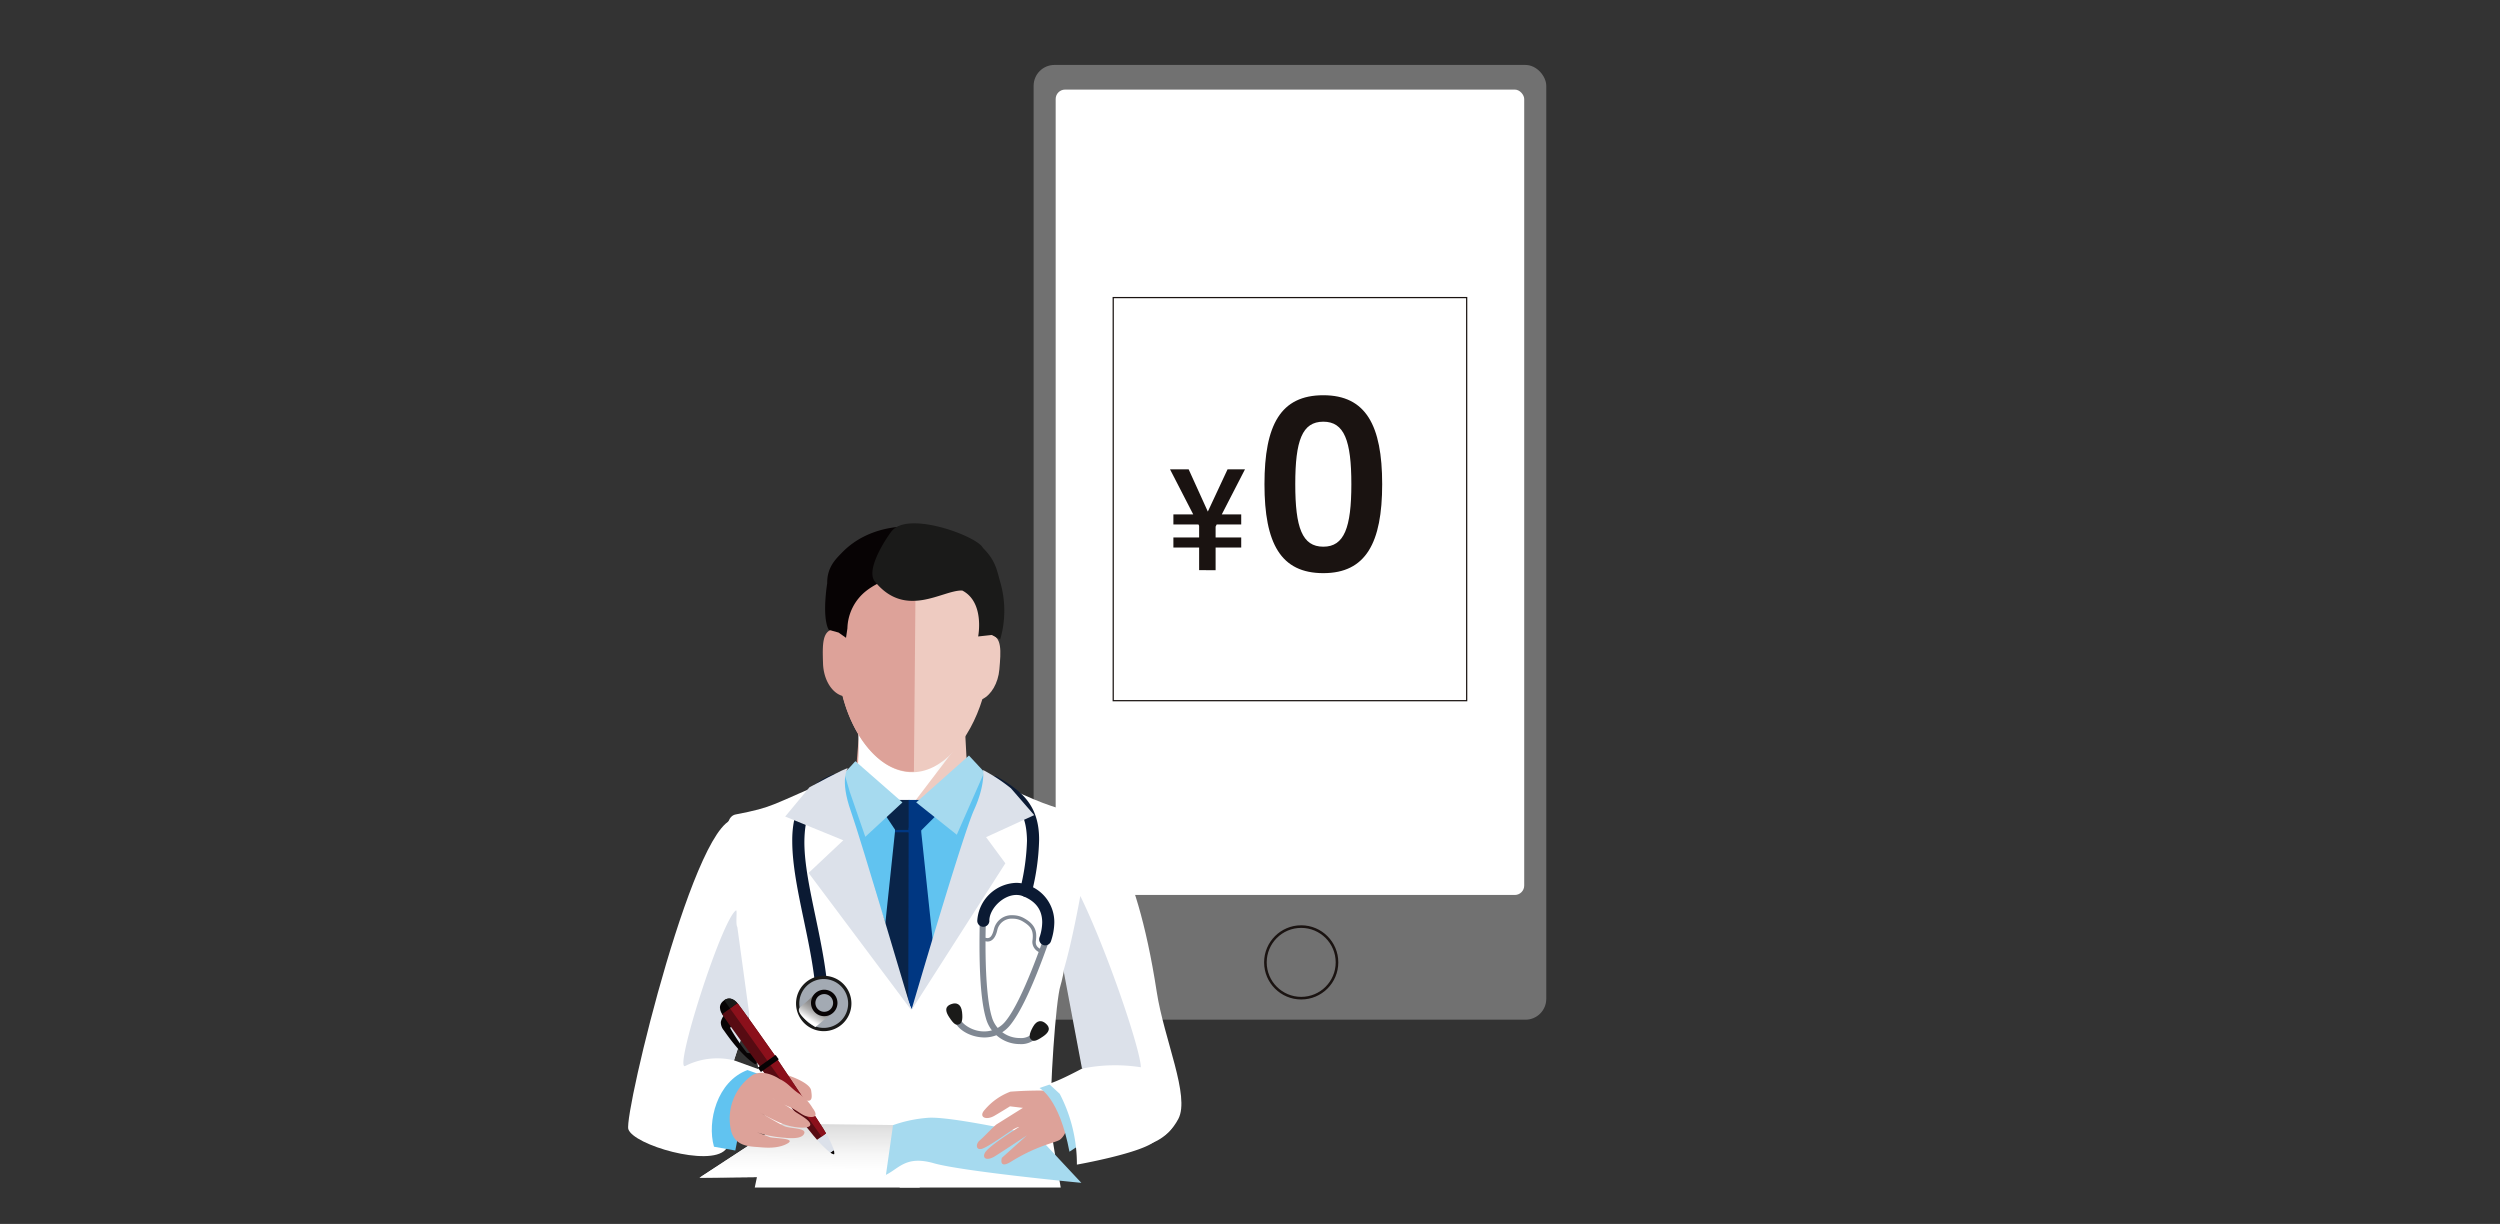 <svg xmlns="http://www.w3.org/2000/svg" xmlns:xlink="http://www.w3.org/1999/xlink" width="480" height="235" viewBox="0 0 480 235">
  <rect x="0" y="0" width="480" height="235" fill="#333333" stroke="none"/>
  <defs>
    <clipPath id="clip-path">
      <rect id="長方形_5494" data-name="長方形 5494" width="149.001" height="128.556" fill="none"/>
    </clipPath>
    <linearGradient id="linear-gradient" x1="0.766" y1="1.952" x2="1.784" y2="1.952" gradientUnits="objectBoundingBox">
      <stop offset="0" stop-color="#fff"/>
      <stop offset="0.643" stop-color="#bab2aa"/>
    </linearGradient>
    <clipPath id="clip-path-2">
      <path id="パス_44315" data-name="パス 44315" d="M686.974,220.536c-1.077,1.367-6.779,5.782-10.049,5.434-3.3-.346-8.909-2.694-9.975-5.04a32.945,32.945,0,0,1-4.154,3.032l14.655,47.821,13.308-46.552Z" transform="translate(-662.796 -220.536)" fill="none"/>
    </clipPath>
    <linearGradient id="linear-gradient-2" x1="0.35" y1="0.741" x2="0.868" y2="0.004" gradientUnits="objectBoundingBox">
      <stop offset="0" stop-color="#fff"/>
      <stop offset="0.019" stop-color="#f8f8f8"/>
      <stop offset="0.158" stop-color="#cecece"/>
      <stop offset="0.294" stop-color="#adadad"/>
      <stop offset="0.422" stop-color="#969595"/>
      <stop offset="0.542" stop-color="#878686"/>
      <stop offset="0.643" stop-color="#838282"/>
    </linearGradient>
    <linearGradient id="linear-gradient-3" x1="0.489" y1="1.563" x2="0.511" y2="-0.558" gradientUnits="objectBoundingBox">
      <stop offset="0.33" stop-color="#fff"/>
      <stop offset="0.467" stop-color="#f7f7f7"/>
      <stop offset="0.671" stop-color="#e3e3e3"/>
      <stop offset="0.915" stop-color="#c3c3c3"/>
      <stop offset="0.956" stop-color="#bdbdbd"/>
    </linearGradient>
  </defs>
  <g id="_01" data-name="01" transform="translate(-410 -4220)">
    <g id="無料検診クーポン_中" data-name="無料検診クーポン　中" transform="translate(-126.527 4071.131)">
      <g id="グループ_19658" data-name="グループ 19658" transform="translate(734.983 161.338)">
        <rect id="長方形_5491" data-name="長方形 5491" width="98.427" height="183.314" rx="4" fill="#717171"/>
        <rect id="長方形_5492" data-name="長方形 5492" width="90.844" height="155.517" rx="2.249" transform="translate(3.791 4.289)" fill="#fff" stroke="#717171" stroke-miterlimit="10" stroke-width="0.885"/>
      </g>
      <g id="グループ_19659" data-name="グループ 19659" transform="translate(761.175 224.754)">
        <path id="パス_44300" data-name="パス 44300" d="M696.976,215.217v-4.35h-4.941v-1.932h4.941V206.7l-.13-.259h-4.811v-1.93h3.808l-4.451-8.648h3.576l3.68,8.108,3.785-8.108h3.345l-4.451,8.648h3.731v1.93h-4.71l-.207.414v2.083h4.917v1.932h-4.917v4.35Z" transform="translate(-691.392 -181.631)" fill="#1a1311"/>
        <path id="パス_44301" data-name="パス 44301" d="M699.453,206.614c0-11.432,3.133-17.08,11.3-17.08s11.3,5.78,11.3,17.08c0,11.255-3.135,17.08-11.3,17.08S699.453,218,699.453,206.614Zm16.682,0c0-8.387-1.367-12-5.382-12-4.062,0-5.387,3.617-5.387,12,0,8.34,1.325,12,5.387,12C714.767,218.617,716.135,214.954,716.135,206.614Z" transform="translate(-681.323 -189.534)" fill="#1a1311"/>
      </g>
      <rect id="長方形_5493" data-name="長方形 5493" width="67.864" height="77.396" transform="translate(750.265 206.004)" fill="none" stroke="#1a1311" stroke-miterlimit="10" stroke-width="0.239"/>
      <circle id="楕円形_1653" data-name="楕円形 1653" cx="6.872" cy="6.872" r="6.872" transform="translate(779.486 326.774)" fill="#717171" stroke="#1a1311" stroke-miterlimit="10" stroke-width="0.5"/>
      <g id="グループ_19695" data-name="グループ 19695" transform="translate(635.526 248.313)">
        <g id="グループ_19694" data-name="グループ 19694" clip-path="url(#clip-path)">
          <path id="パス_44302" data-name="パス 44302" d="M669.18,214.2l-1.219,14.977-5.974,4.9s18.585,18.65,18.454,14.318.661-29.981.661-29.981Z" transform="translate(-602.474 -182.283)" fill="#dda299"/>
          <g id="グループ_19660" data-name="グループ 19660" transform="translate(75.459 34.478)">
            <path id="パス_44303" data-name="パス 44303" d="M689.567,235.783c-.059-1.882-9.093-3.569-9.4-9.273-.409-7.375-.556-10.623-.556-10.623l-8.387-.549L669.077,247.9C675.307,249.947,689.7,240.072,689.567,235.783Z" transform="translate(-669.077 -215.338)" fill="#eecbc1"/>
          </g>
          <path id="パス_44304" data-name="パス 44304" d="M664.248,215.348C662.8,211.655,680.713,221,685.6,224.41l-18.731,24.578c-3.034-1.032-1.745-10.632-2.8-11.909C665.628,234.592,666.807,221.819,664.248,215.348Z" transform="translate(-599.881 -181.908)" fill="url(#linear-gradient)" style="mix-blend-mode: multiply;isolation: isolate"/>
          <g id="グループ_19662" data-name="グループ 19662" transform="translate(58.976 1.037)">
            <path id="パス_44305" data-name="パス 44305" d="M692.283,219.2c.1-8.832-1.442-16.293-14.07-16.594-15.773-.38-14.658,9.316-15.141,20.071s5.81,22.559,13.839,22.923c6.118.268,11.455-6.185,13.859-14.028,1.7-.837,3.025-3.039,3.261-5.717C694.336,222.359,694.568,219.534,692.283,219.2Z" transform="translate(-660.127 -197.816)" fill="#eecbc1"/>
            <g id="グループ_19661" data-name="グループ 19661" transform="translate(0 4.706)">
              <path id="パス_44306" data-name="パス 44306" d="M664.766,218.266a3.665,3.665,0,0,0-.706-.077c-2.474.077-2.382,2.985-2.265,6.574.1,3.108,1.687,5.661,3.734,6.23,1.995,7.748,6.977,14.3,12.917,14.559a7.765,7.765,0,0,0,.8-.029l.376-42.954C666.168,202.3,665.11,209.438,664.766,218.266Z" transform="translate(-661.748 -202.562)" fill="#dda299"/>
            </g>
            <path id="パス_44307" data-name="パス 44307" d="M675.166,204.227l.1.715s6.84-3.862,6.221-3.862c-.367,0-3.369-.328-3.369-.328s-7.6-.531-12.944,5.018c-1.111,1.152-2.868,2.746-2.825,5.861-.149.936-.265,1.964-.338,3.095-.312,4.653.655,5.861.655,5.861l1.864.515,1.43,1.008.268-1.811a9.453,9.453,0,0,1,3.7-7.265,13.96,13.96,0,0,1,9-2.832Z" transform="translate(-661.5 -200.134)" fill="#070304"/>
            <path id="パス_44308" data-name="パス 44308" d="M690.5,211.651c-.657-2.377-.922-4.093-3.3-6.471-1-2.168-14.133-7.134-17.435-3.3-.247.2-5.353,7.265-3.3,9.772,5.942,7.265,12.993,1.579,16.772,1.718,4.359,2.245,3.05,8.819,3.05,8.819l2.694-.295,1.534.886A19.7,19.7,0,0,0,690.5,211.651Z" transform="translate(-656.457 -200.47)" fill="#1a1a19"/>
          </g>
          <g id="グループ_19664" data-name="グループ 19664" transform="translate(61.323 47.088)">
            <g id="グループ_19663" data-name="グループ 19663">
              <path id="パス_44309" data-name="パス 44309" d="M666.823,220.945c1.08,2.346,7.955,9.824,11.228,10.17.029,0,13.83-12.348,13.906-7.388.164,10.98-14.648,41.705-14.648,41.705l-14.516-41.251A44,44,0,0,0,666.823,220.945Z" transform="translate(-662.792 -220.945)" fill="#61c3f0"/>
            </g>
          </g>
          <g id="グループ_19669" data-name="グループ 19669" transform="translate(61.333 46.168)">
            <g id="グループ_19668" data-name="グループ 19668" clip-path="url(#clip-path-2)">
              <g id="グループ_19667" data-name="グループ 19667" transform="translate(7.415 7.973)">
                <g id="グループ_19666" data-name="グループ 19666">
                  <g id="グループ_19665" data-name="グループ 19665">
                    <path id="パス_44310" data-name="パス 44310" d="M669.406,230.358h2.405v-6.277h-4.749l-.039,2.708Z" transform="translate(-664.93 -224.081)" fill="#092449"/>
                    <path id="パス_44311" data-name="パス 44311" d="M670.265,226.448l-4.172,39.581,6.617,5.183.139-.149.243-44.593Z" transform="translate(-666.093 -221.124)" fill="#092449"/>
                    <path id="パス_44312" data-name="パス 44312" d="M671.064,230.358h-1.986v-6.277h4.853l1.484,1.931Z" transform="translate(-662.363 -224.081)" fill="#003782"/>
                    <path id="パス_44313" data-name="パス 44313" d="M671.462,226.448l4.187,39.581-6.615,5.183.1-44.764Z" transform="translate(-662.418 -221.124)" fill="#003782"/>
                  </g>
                  <path id="パス_44314" data-name="パス 44314" d="M667.91,227.094h5.012v-.454h-4.954Z" transform="translate(-663.823 -220.884)" fill="#003782"/>
                </g>
              </g>
            </g>
          </g>
          <g id="グループ_19672" data-name="グループ 19672" transform="translate(39.788 49.664)">
            <g id="グループ_19671" data-name="グループ 19671">
              <g id="グループ_19670" data-name="グループ 19670">
                <path id="パス_44316" data-name="パス 44316" d="M681.9,339.062s-26.6-3.3-26.6-4.62c0-20.651,5.886-39.285,6.023-44.231.189-6.574-3.646-25.123-4.588-27.943s-4.543-16.911-3.245-23.2c.567-2.755-.479-9.2,2.179-9.709,7.575-1.478,6.3-1.615,19.671-7.267,0,0,3.558,13.951,5.839,18.515,2.317,4.64,4.771,20.2,7.04,22.766,1.586,5.281,2.076,3.558,2.076,3.558l2.294,3.9-1.95,37.326-7.53,30.431Z" transform="translate(-653.217 -222.09)" fill="#fff"/>
              </g>
            </g>
          </g>
          <path id="パス_44317" data-name="パス 44317" d="M673.493,336.838,668.255,302.8l2.377-35.981s9.28-20.188,13.985-39.816l.515-4.824c11.743,5.657,10.8,4.82,18.528,7.458,2.514.852.13,7.132.13,7.132s-3.581,22.469-4.518,25.28c-.938,2.829-2.076,20.116-1.894,26.688.108,3.873,6.543,34.2,6.543,47.558Z" transform="translate(-594.645 -172.311)" fill="#fff"/>
          <path id="パス_44318" data-name="パス 44318" d="M674.745,228.691l-7.13,6.605-2.969-8.594-1.059-3.6,2.117-2.329Z" transform="translate(-600.476 -174.073)" fill="#a6daef"/>
          <path id="パス_44319" data-name="パス 44319" d="M669.723,229.29l7.791,6.208,5.295-12.023-2.959-3.183Z" transform="translate(-592.811 -174.672)" fill="#a6daef"/>
          <path id="パス_44320" data-name="パス 44320" d="M666.174,225.808c-7.728-2.661-21.913,56.646-21,59.442.992,3.041,15.528,7.283,18.625,3.963,2.818-3.016,3.621-5.186,7.53-15.058l-5.872-2.128,2.76-8.72Z" transform="translate(-623.531 -167.89)" fill="#fff"/>
          <g id="グループ_19673" data-name="グループ 19673" transform="translate(32.208 75.345)">
            <path id="パス_44321" data-name="パス 44321" d="M662.519,253.585,660.207,236.7c-.385-.52.043-3.383-.263-3.18-2.775,1.838-12.091,31.193-9.712,29.857a13.625,13.625,0,0,1,9.329-1.075Z" transform="translate(-649.847 -233.509)" fill="#dce1ea"/>
          </g>
          <path id="パス_44322" data-name="パス 44322" d="M663.763,265.985c-.225-10.258-4.586-22.01-4.62-31.132h0c-.068-5.625,1.907-10.656,7.784-12.9h0a1.163,1.163,0,0,1,1.507.657h0a1.157,1.157,0,0,1-.663,1.5h0c-4.854,1.961-6.235,5.492-6.3,10.746h0c-.034,8.439,4.336,20.28,4.613,31.078h0a1.165,1.165,0,0,1-1.138,1.185h-.025a1.154,1.154,0,0,1-1.156-1.131Z" transform="translate(-606.029 -172.704)" fill="#0b1a33"/>
          <g id="グループ_19678" data-name="グループ 19678" transform="translate(82.685 49.561)">
            <g id="グループ_19676" data-name="グループ 19676" transform="translate(0 26.723)">
              <g id="グループ_19674" data-name="グループ 19674" transform="translate(6.379 0.376)">
                <path id="パス_44323" data-name="パス 44323" d="M676.363,253.5c-1.068-3.583-1.237-9.867-1.237-14.237h0c0-2.353.052-4.152.052-4.586h0a.578.578,0,0,1,.583-.58h0a.581.581,0,0,1,.582.58h0c0,.479-.061,2.24-.061,4.586h0c0,4.323.2,10.611,1.19,13.9h0a5.557,5.557,0,0,0,5.364,4.127h0a3.086,3.086,0,0,0,2.719-1.163h0a.574.574,0,0,1,.785-.232h0a.582.582,0,0,1,.229.792h0a4.175,4.175,0,0,1-3.734,1.766H682.8a6.714,6.714,0,0,1-6.439-4.953Z" transform="translate(-675.126 -234.093)" fill="#808893"/>
                <path id="パス_44324" data-name="パス 44324" d="M681.995,245.9c-1.554,1.073-1.914.942-2.323.576s-.378-1.05.36-2.393c.787-1.426,1.752-1.291,2.456-.666C682.9,243.779,683.814,244.647,681.995,245.9Z" transform="translate(-669.776 -223.011)" fill="#1a1a19"/>
              </g>
              <g id="グループ_19675" data-name="グループ 19675" transform="translate(0 2.712)">
                <path id="パス_44325" data-name="パス 44325" d="M678.828,255.885c-2.906-.04-5.6-1.745-5.938-3.916h.007a.57.57,0,0,1,.5-.643h0a.579.579,0,0,1,.648.5h0c.061,1.2,2.328,2.935,4.782,2.895h0a5.179,5.179,0,0,0,4.127-2h0c3.347-4.1,7.258-15.964,7.771-17.226h0a.579.579,0,0,1,.758-.319h0a.582.582,0,0,1,.317.758h0c-.5,1.176-4.343,13.054-7.946,17.523h0a6.346,6.346,0,0,1-5,2.429h-.027Z" transform="translate(-671.539 -235.132)" fill="#808893"/>
                <path id="パス_44326" data-name="パス 44326" d="M672.817,244.052c1.028,1.581,1.413,1.6,1.93,1.415s.749-.825.576-2.353c-.182-1.615-1.127-1.858-2.017-1.545C672.788,241.753,671.607,242.2,672.817,244.052Z" transform="translate(-672.29 -227.239)" fill="#1a1a19"/>
              </g>
              <path id="パス_44327" data-name="パス 44327" d="M686.951,241.186a2.2,2.2,0,0,1-1.9-2.1h0a2.559,2.559,0,0,1,.034-.391h0a6.675,6.675,0,0,0,.054-.778h0c-.016-1.248-.495-1.966-2.008-2.852h0a3.722,3.722,0,0,0-1.851-.479h0a2.812,2.812,0,0,0-2.94,2.116h0c-.353,1.662-1.111,2.285-1.9,2.269h0a2.979,2.979,0,0,1-.913-.182h.007a.333.333,0,0,1-.216-.418h0a.33.33,0,0,1,.421-.209h0a2.367,2.367,0,0,0,.7.148h0c.412-.02.866-.175,1.25-1.759h0a3.476,3.476,0,0,1,3.59-2.629h0a4.395,4.395,0,0,1,2.177.569h0c1.608.891,2.364,1.945,2.344,3.425h0a6.58,6.58,0,0,1-.061.868h0a1.916,1.916,0,0,0-.025.3h0c-.027,1.232,1.332,1.435,1.332,1.439h0a.334.334,0,0,1,.277.373h0a.34.34,0,0,1-.335.286h0l-.038,0Z" transform="translate(-668.525 -233.926)" fill="#808893"/>
            </g>
            <g id="グループ_19677" data-name="グループ 19677" transform="translate(5.95)">
              <path id="パス_44328" data-name="パス 44328" d="M682.851,245.2a1.154,1.154,0,0,1-.864-1.392h0a43,43,0,0,0,1.325-9.352h0c-.095-6.147-2.44-7.465-6.88-10.263h0a1.164,1.164,0,0,1-.391-1.595h0a1.163,1.163,0,0,1,1.595-.391h0c4.393,2.573,8.095,5.243,8,12.249h0a45,45,0,0,1-1.39,9.874h0l0,.007a1.164,1.164,0,0,1-1.129.9h0a1.246,1.246,0,0,1-.27-.032Z" transform="translate(-673.763 -222.045)" fill="#0b1a33"/>
              <path id="パス_44329" data-name="パス 44329" d="M687.625,243.105a1.162,1.162,0,0,1-.738-1.469h0a9.368,9.368,0,0,0,.519-2.913h0c-.02-2.717-1.581-4.109-3.563-4.959h0a3.526,3.526,0,0,0-1.419-.279h0c-2.505,0-5.162,2.618-5.171,4.948h.009A1.167,1.167,0,0,1,676.1,239.6h0a1.163,1.163,0,0,1-1.165-1.163h0a7.752,7.752,0,0,1,7.49-7.274h0a6.073,6.073,0,0,1,2.305.454h0a7.51,7.51,0,0,1,5,7.109h0a11.663,11.663,0,0,1-.643,3.637h0a1.159,1.159,0,0,1-1.1.8h0a1.178,1.178,0,0,1-.36-.056Z" transform="translate(-674.935 -210.658)" fill="#0b1a33"/>
            </g>
          </g>
          <path id="パス_44330" data-name="パス 44330" d="M670.549,221.4c0-.342-7.346,3.626-7.346,3.626l-4.665,5.623,11.156,4.559-6.664,6.264,19.738,26.36s-9.775-33.017-11.592-38.123C668.953,223.451,670.549,221.4,670.549,221.4Z" transform="translate(-606.781 -173.317)" fill="#dce1ea"/>
          <path id="パス_44331" data-name="パス 44331" d="M683.079,221.525a33.162,33.162,0,0,1,5.348,3.518l4.471,5.15-9.246,4.228,3.7,5.022-18.038,28.2s9.788-33.469,12.006-38.4C683.558,224.321,683.079,221.525,683.079,221.525Z" transform="translate(-593.324 -173.132)" fill="#dce1ea"/>
          <g id="グループ_19681" data-name="グループ 19681" transform="translate(53.838 87.908)">
            <g id="グループ_19679" data-name="グループ 19679">
              <path id="パス_44332" data-name="パス 44332" d="M670.1,244.409a5.316,5.316,0,1,1-5.315-5.315A5.316,5.316,0,0,1,670.1,244.409Z" transform="translate(-659.464 -239.094)" fill="#1a1a19"/>
              <path id="パス_44333" data-name="パス 44333" d="M669.122,244.061a4.689,4.689,0,1,1-4.69-4.689A4.69,4.69,0,0,1,669.122,244.061Z" transform="translate(-659.116 -238.747)" fill="#a3aab3"/>
            </g>
            <path id="パス_44334" data-name="パス 44334" d="M666.048,244.447l-3.171,2.643s-4.327-2.708-2.872-3.88a32.654,32.654,0,0,0,2.906-2.627Z" transform="translate(-659.163 -237.234)" fill="url(#linear-gradient-2)" style="mix-blend-mode: multiply;isolation: isolate"/>
            <g id="グループ_19680" data-name="グループ 19680" transform="translate(2.874 2.674)">
              <path id="パス_44335" data-name="パス 44335" d="M665.825,242.822a2.541,2.541,0,1,1-2.542-2.539A2.542,2.542,0,0,1,665.825,242.822Z" transform="translate(-660.742 -240.283)" fill="#070304"/>
              <path id="パス_44336" data-name="パス 44336" d="M664.523,242.359a1.7,1.7,0,1,1-1.7-1.7A1.7,1.7,0,0,1,664.523,242.359Z" transform="translate(-660.279 -239.82)" fill="#a3aab3"/>
            </g>
          </g>
          <path id="パス_44337" data-name="パス 44337" d="M686.691,261.692l-35.464.4,15.851-10.37,21.463.331Z" transform="translate(-615.914 -135.416)" fill="#fff"/>
          <path id="パス_44338" data-name="パス 44338" d="M666.995,262.333c2.776-1.187,3.965-3.965,9.512-2.38s28.332,3.765,28.332,3.765l-8.52-9.113s-16.641-3.765-21-3.369a25.766,25.766,0,0,0-7.132,1.586Z" transform="translate(-596.219 -136.056)" fill="#a6daef"/>
          <g id="グループ_19682" data-name="グループ 19682" transform="translate(88.558 108.345)">
            <path id="パス_44339" data-name="パス 44339" d="M689.053,248.911a75.738,75.738,0,0,0-7.71.189,11.966,11.966,0,0,0-4.883,3.425c-1.349,1.419.142,2.17,1.8,1.212,1.392-.814,3-1.822,3-1.822l2.038.243.448.049s-4.532,2.841-5.031,3.151-2.607,2.577-3.234,3.077c-.9.7-.816,2.247.785,1.484s4.467-2.854,5.456-3.468,1.313-.578,1.313-.578c-2.764,1.759-6.079,3.979-6.6,4.989s.331,1.642,1.986.607,6.082-3.976,6.082-3.976l-4.8,4.312s-.7,2.272,1.784.724c5.038-3.138,8.592-3.635,9.372-4.217C692.593,257.019,693.823,252.145,689.053,248.911Z" transform="translate(-674.901 -247.289)" fill="#dda299"/>
            <path id="パス_44340" data-name="パス 44340" d="M690.025,258.871c-.2-1.831-1.338-8.794-6.525-10.69-2.3.767-3.255,1.118-3.255,1.118s3.794,1.781,5.758,12.222Z" transform="translate(-668.224 -248.181)" fill="#a6daef"/>
          </g>
          <path id="パス_44341" data-name="パス 44341" d="M681.046,251.575c2.971-.789,11.725-5.875,11.725-5.875s12.384,7.427,12.647,11.126c.295,4.19-3.27,5.054-3.864,5.648-2.377,2.377-15.123,4.624-15.123,4.624a29.2,29.2,0,0,0-3.3-13.6Z" transform="translate(-578.667 -142.935)" fill="#fff"/>
          <g id="グループ_19684" data-name="グループ 19684" transform="translate(104.261 57.708)">
            <path id="パス_44342" data-name="パス 44342" d="M686.37,225.683c3.239-.4,10.2,6.381,14.345,33.269,1.4,9.1,6.439,20.037,4.152,24.385-4.469,8.5-15.654,4.692-15.654,4.692l-7.33-38.968,2.377-17.037S685.511,225.789,686.37,225.683Z" transform="translate(-681.883 -225.667)" fill="#fff"/>
            <g id="グループ_19683" data-name="グループ 19683" transform="translate(0.942 14.874)">
              <path id="パス_44343" data-name="パス 44343" d="M697.14,265.171c0-3.169-6.336-22.057-11.619-32.891,0,0-1.586,8.85-3.169,14.136-.018.054-.034.124-.049.182l3.544,18.832A31.709,31.709,0,0,1,697.14,265.171Z" transform="translate(-682.302 -232.28)" fill="#dce1ea"/>
            </g>
          </g>
          <path id="パス_44344" data-name="パス 44344" d="M686.989,261.741l1.388-9.757-21.3-.264-15.851,10.37Z" transform="translate(-615.914 -135.416)" fill="url(#linear-gradient-3)" style="mix-blend-mode: multiply;isolation: isolate"/>
          <g id="グループ_19693" data-name="グループ 19693" transform="translate(37.664 92.268)">
            <path id="パス_44345" data-name="パス 44345" d="M652.694,261.86c-1.385-4.885.614-12.557,6.428-14.718,2.593.9,3.664,1.311,3.664,1.311s-3.844,2.1-6,14.136Z" transform="translate(-652.273 -233.402)" fill="#61c3f0"/>
            <g id="グループ_19692" data-name="グループ 19692" transform="translate(1.571)">
              <path id="パス_44346" data-name="パス 44346" d="M658.663,247.56c1.869.576,4.536,1.786,4.705,2.98s.351,2.4-1.282,1.831-1.458-1.624-2.335-2.856A7.208,7.208,0,0,1,658.663,247.56Z" transform="translate(-645.861 -232.88)" fill="#dda299"/>
              <g id="グループ_19691" data-name="グループ 19691">
                <g id="グループ_19686" data-name="グループ 19686" transform="translate(0.156 3.151)">
                  <g id="グループ_19685" data-name="グループ 19685">
                    <path id="パス_44347" data-name="パス 44347" d="M653.712,242.434a3.3,3.3,0,0,0-.663,1.345,2.381,2.381,0,0,0,.587,1.631c.434.614,3.135,4.608,5.9,6.426.227.121.385-.083.373-.3a4.494,4.494,0,0,0-.992-1.786,1.8,1.8,0,0,1-.873-.056,38.828,38.828,0,0,1-3.151-4.658c-.1-.265.185-.407.373-.495A14.284,14.284,0,0,1,653.712,242.434Z" transform="translate(-653.04 -242.434)" fill="#070304"/>
                  </g>
                </g>
                <path id="パス_44348" data-name="パス 44348" d="M663.09,253.974s.164.708.045.792-.763-.315-.763-.315Z" transform="translate(-641.226 -224.868)" fill="#070304"/>
                <path id="パス_44349" data-name="パス 44349" d="M664.533,255.809a19.471,19.471,0,0,0-1.547-3.3l-1.752,1.264a24.6,24.6,0,0,0,2.6,2.539C664.233,256.016,664.474,255.852,664.533,255.809Z" transform="translate(-642.651 -226.694)" fill="#dce1ea"/>
                <path id="パス_44350" data-name="パス 44350" d="M668.839,260.435c-.463-1.03-9.341-14.21-9.341-14.21l-2.931,2.087s9.739,12.591,10.553,13.362C668.171,260.959,668.668,260.568,668.839,260.435Z" transform="translate(-648.478 -234.547)" fill="#570b12"/>
                <path id="パス_44351" data-name="パス 44351" d="M655.148,243.39l0-.007h0l1.392-1.143c-.092-.13-1.217-1.95-2.811-.85h0l-.011.02h0c-1.563,1.136-.22,2.814-.112,2.924l1.525-.936h0Z" transform="translate(-652.971 -241.026)" fill="#070304"/>
                <path id="パス_44352" data-name="パス 44352" d="M662.013,252.829l.427-.25-.056-.086,1.057-.8c-.07-.09-6.909-9.849-7.341-10.254-.688.461-1.183.819-1.469,1.039-.326.209-.8.562-1.471,1.059.234.54,7.238,10.056,7.314,10.148l1.1-.6.05.079Z" transform="translate(-652.734 -240.519)" fill="#570b12"/>
                <g id="グループ_19688" data-name="グループ 19688" transform="translate(1.941 0.891)">
                  <g id="グループ_19687" data-name="グループ 19687">
                    <path id="パス_44353" data-name="パス 44353" d="M658.649,246.225l-1.4,1,9.894,13.843c.477-.335.735-.549.848-.63C667.526,259.4,658.649,246.225,658.649,246.225Z" transform="translate(-649.57 -235.438)" fill="#8b101b"/>
                    <path id="パス_44354" data-name="パス 44354" d="M661.542,252.513l1.057-.8c-.07-.09-6.929-9.9-7.373-10.287-.637.493-1,.74-1.392,1.028l7.4,10.359.364-.218Z" transform="translate(-653.834 -241.429)" fill="#8b101b"/>
                  </g>
                </g>
                <g id="グループ_19690" data-name="グループ 19690" transform="translate(0.808)">
                  <g id="グループ_19689" data-name="グループ 19689">
                    <path id="パス_44355" data-name="パス 44355" d="M653.33,241.362l1.133,1.579,1.392-1.032C655.784,241.784,654.623,240.421,653.33,241.362Z" transform="translate(-653.33 -241.033)" fill="#1a1a19"/>
                    <path id="パス_44356" data-name="パス 44356" d="M660.181,246.621l-.531-.729c-.007-.038-.045-.034-.083-.009L656.2,248.27l.6.837,3.374-2.382A.149.149,0,0,0,660.181,246.621Z" transform="translate(-649.745 -234.998)" fill="#070304"/>
                  </g>
                </g>
              </g>
              <path id="パス_44357" data-name="パス 44357" d="M663.369,248.568c1.777.848,2.2,1.822,3.81,2.854a8.63,8.63,0,0,1,2.548,2.748s1.622,1.986-.726,1.649c-1.388-.2-1.882-1.073-3.736-1.885s-2.584-1.361-3.281-1.637a26.9,26.9,0,0,1,3.913,2.2c.7.636,3.421,1.9,3.367,2.838s-3.392.609-5.414-.2a38.543,38.543,0,0,1-4.426-2.245s3.661,2.17,4.82,2.708,4.365.306,3.839,1.469-3.122.837-4.5.711a20.125,20.125,0,0,1-5.481-1.322s2.679.983,3.367,1.257,5.328.171,3.369,1.255-4.5.747-5.679.659c-1.784-.13-4.689-.2-5.22-3.7a10.168,10.168,0,0,1,4.172-10.081C660.362,246.467,663.369,248.568,663.369,248.568Z" transform="translate(-651.921 -233.105)" fill="#dda299"/>
            </g>
          </g>
        </g>
      </g>
    </g>
    <rect id="無料検診クーポン" width="480" height="235" transform="translate(410 4220)" fill="rgba(255,255,255,0)"/>
  </g>
</svg>
